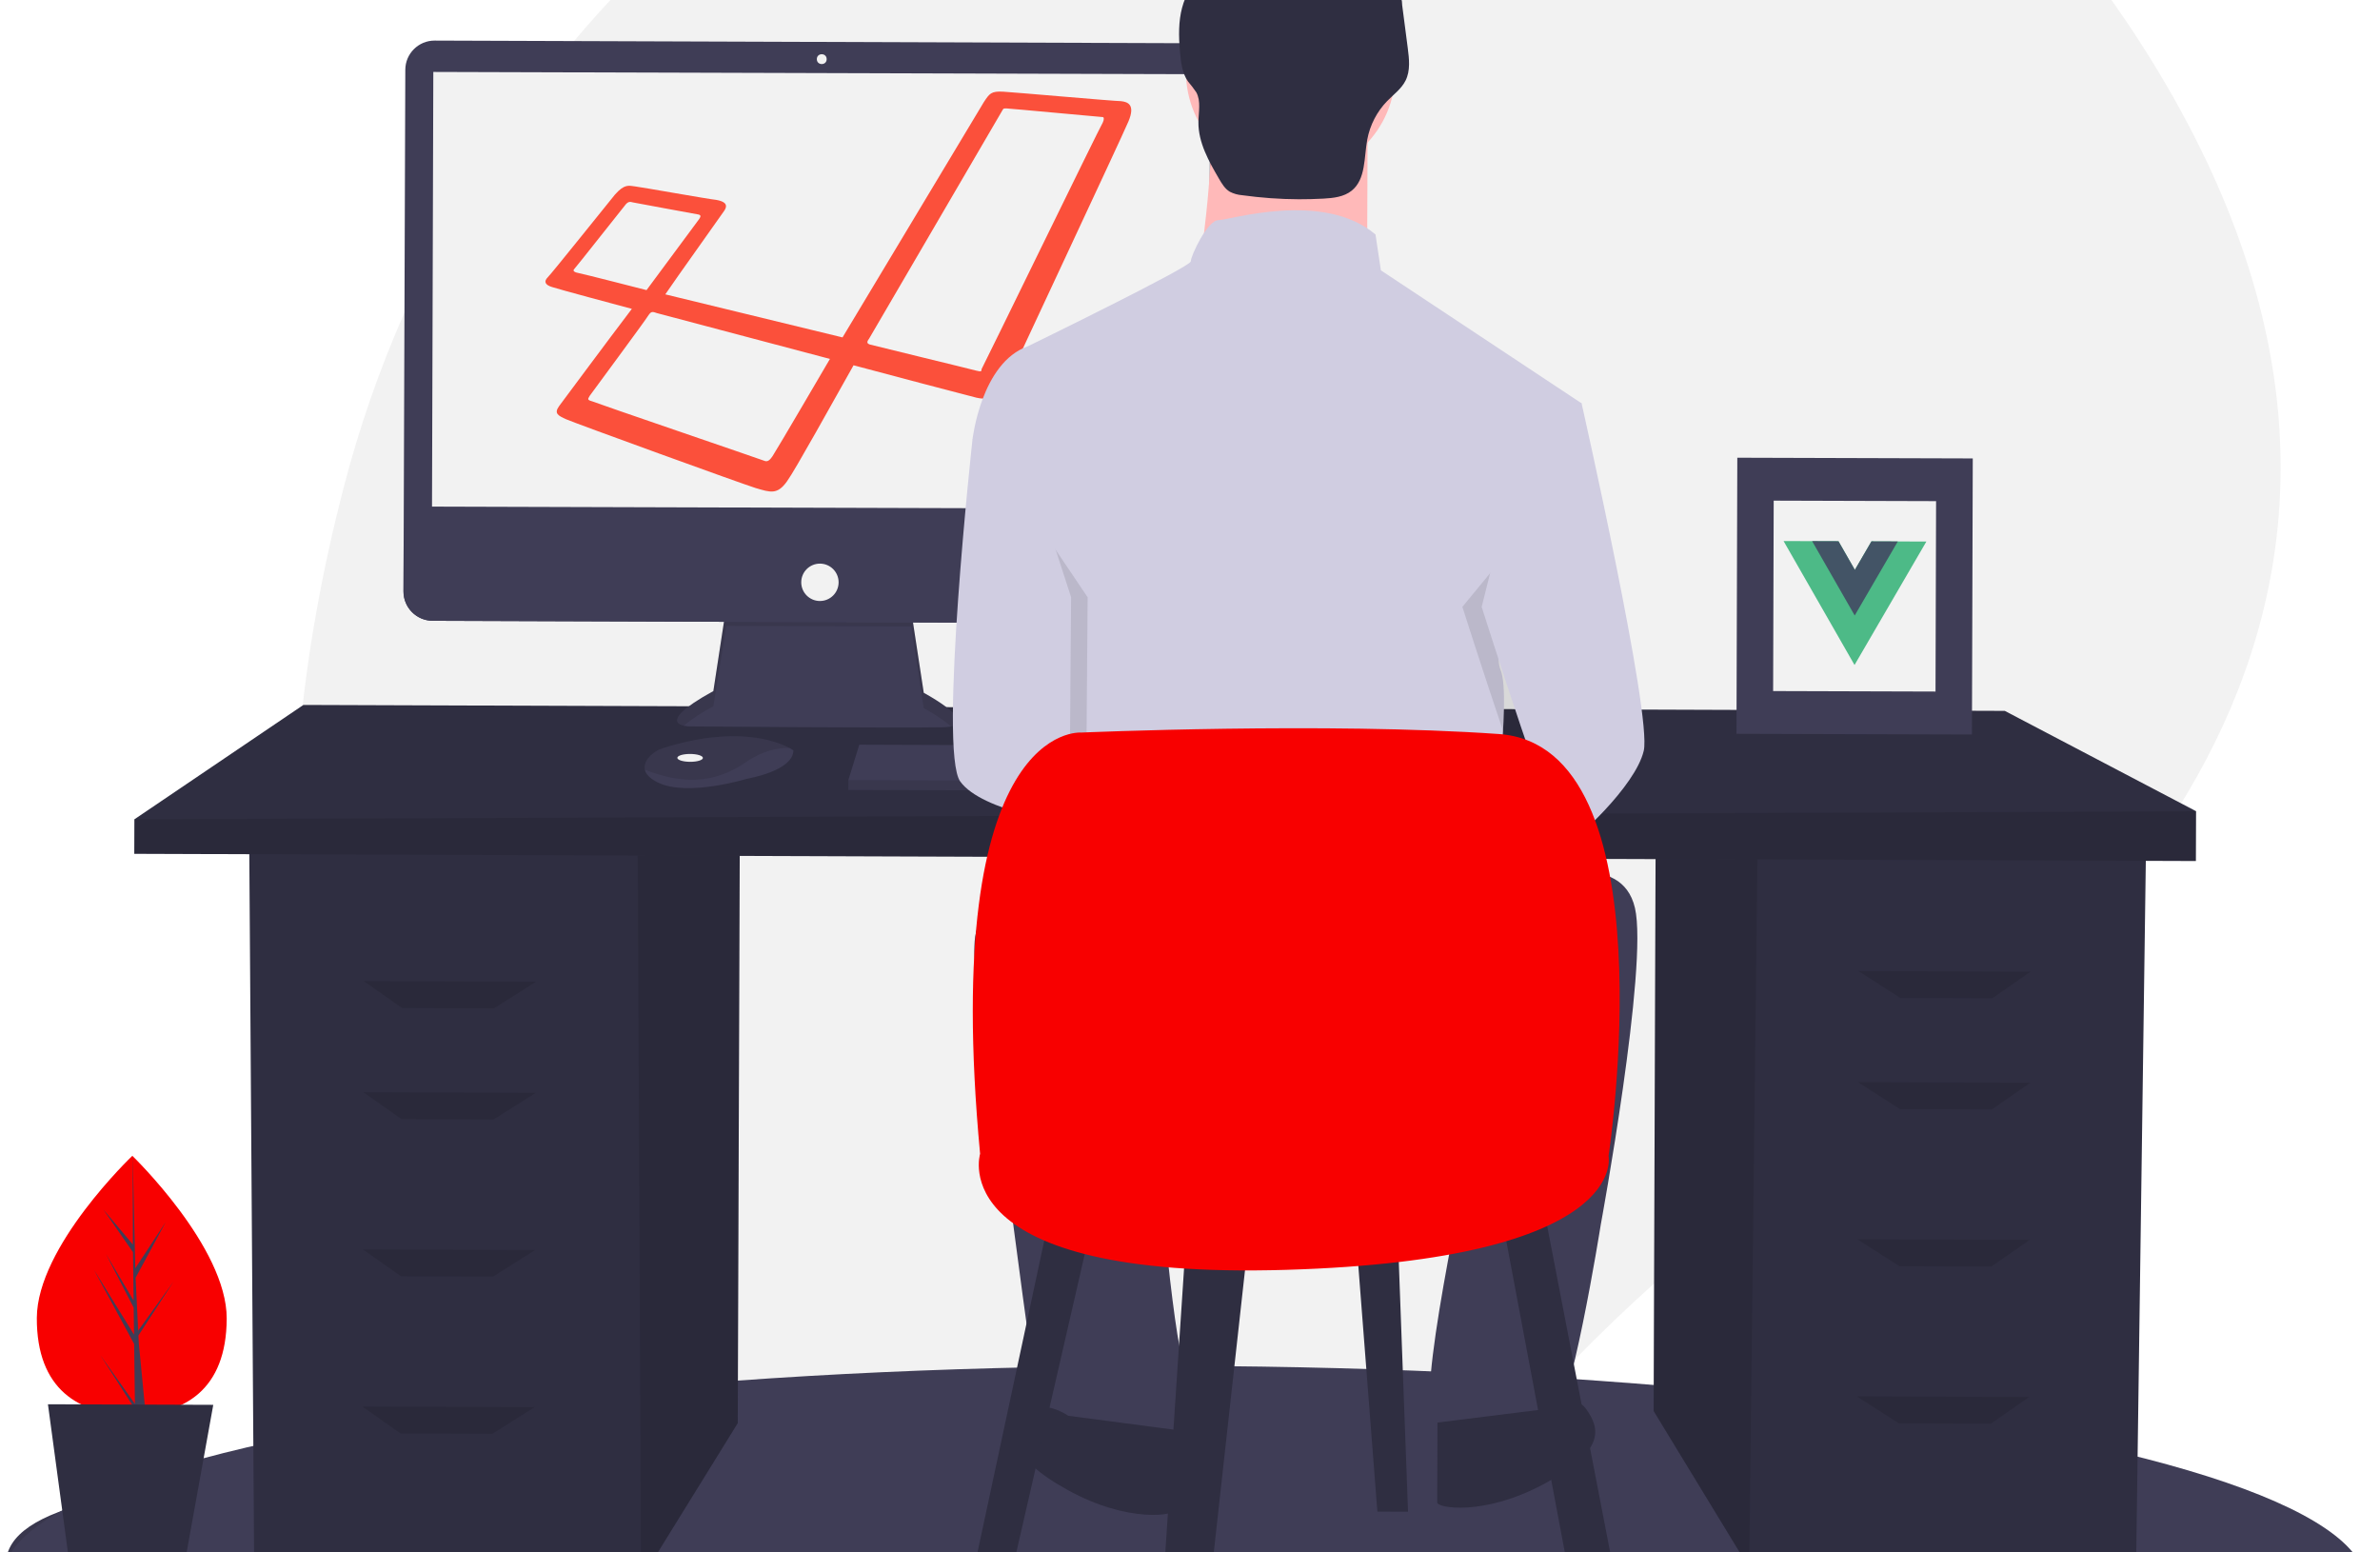 <?xml version="1.0" encoding="UTF-8"?> <!-- Creator: CorelDRAW 2019 (64-Bit) --> <svg xmlns="http://www.w3.org/2000/svg" xmlns:xlink="http://www.w3.org/1999/xlink" xml:space="preserve" width="2717px" height="1772px" style="shape-rendering:geometricPrecision; text-rendering:geometricPrecision; image-rendering:optimizeQuality; fill-rule:evenodd; clip-rule:evenodd" viewBox="0 0 2717 1771.96"> <defs> <style type="text/css"> <![CDATA[ .fil0 {fill:none} .fil4 {fill:#2F2E41} .fil2 {fill:#3F3D56} .fil10 {fill:#435466} .fil9 {fill:#4DBA87} .fil7 {fill:#D0CDE1} .fil1 {fill:#F2F2F2} .fil8 {fill:#F80000} .fil5 {fill:#FB503B} .fil6 {fill:#FFB9B9} .fil3 {fill:black;fill-opacity:0.102} ]]> </style> </defs> <g id="Слой_x0020_1">  <g id="_1040541488"> <g> <rect id="canvas_background" class="fil0" transform="matrix(-1 -0.003 -0.003 1 2711.68 -404.388)" width="1819.06" height="1256.46"></rect> </g> <g> <path id="svg_1" class="fil1" d="M392.02 557.65c142.31,-551.55 628.79,-948.35 1198.22,-962.34 301.05,-7.4 617.45,93.54 846.85,443.7 410.07,625.94 -29.02,1055.96 -334.81,1259.96 -147.69,98.47 -281.18,217.79 -395.85,353.27 -206.92,243.81 -604.41,546.29 -1074.88,68.53 -340.99,-346.28 -334.36,-795.74 -239.57,-1163.12l0.04 0z"></path> <path id="svg_2" class="fil2" d="M6.68 1785.67c-0.47,135.5 589.96,389.62 1334.81,392.22 744.84,2.6 1358.86,-231.69 1359.33,-367.19 0.47,-135.51 -612.78,-120.91 -1357.62,-123.51 -744.85,-2.6 -1336.05,-37.03 -1336.52,98.48z"></path> <path id="svg_3" class="fil3" d="M6.68 1785.67c-0.47,135.5 589.96,389.62 1334.81,392.22 744.84,2.6 1358.86,-231.69 1359.33,-367.19 0.47,-135.51 -612.78,-120.91 -1357.62,-123.51 -744.85,-2.6 -1336.05,-37.03 -1336.52,98.48z"></path> <ellipse id="svg_4" class="fil2" transform="matrix(-1 -0.003 -0.003 1 1352.17 1804.43)" rx="1348.67" ry="245.35"></ellipse> <polygon id="svg_5" class="fil4" points="844.5,968.21 842.21,1624.39 731.82,1802.88 723.42,1816.46 290.34,1814.95 284.55,966.25 "></polygon> <polygon id="svg_6" class="fil3" points="844.5,968.21 842.21,1624.39 731.82,1802.88 728,967.8 "></polygon> <polygon id="svg_7" class="fil4" points="1890.08,954.36 1887.79,1610.54 1996.92,1789.8 2005.23,1803.43 2438.31,1804.95 2450.02,956.31 "></polygon> <polygon id="svg_8" class="fil3" points="1890.08,954.36 1887.79,1610.54 1996.92,1789.8 2006.57,954.76 "></polygon> <polygon id="svg_9" class="fil4" points="153.42,935.17 153.29,974.54 2506.8,982.76 2507,925.89 2288.67,811.39 346.36,804.61 "></polygon> <polygon id="svg_10" class="fil3" points="153.42,935.17 153.29,974.54 2506.8,982.76 2507,925.89 "></polygon> <polygon id="svg_11" class="fil3" points="2169.41,1139.07 2274.4,1139.43 2318.25,1108.96 2121.4,1108.28 "></polygon> <polygon id="svg_12" class="fil3" points="2168.97,1265.93 2273.96,1266.3 2317.81,1235.83 2120.95,1235.14 "></polygon> <polygon id="svg_13" class="fil3" points="2168.34,1445.29 2273.33,1445.65 2317.18,1415.18 2120.33,1414.5 "></polygon> <polygon id="svg_14" class="fil3" points="2167.71,1624.64 2272.7,1625.01 2316.56,1594.54 2119.7,1593.85 "></polygon> <polygon id="svg_15" class="fil3" points="563.88,1150.96 458.9,1150.59 415.26,1119.82 612.11,1120.51 "></polygon> <polygon id="svg_16" class="fil3" points="563.44,1277.82 458.45,1277.46 414.82,1246.68 611.67,1247.37 "></polygon> <polygon id="svg_17" class="fil3" points="562.81,1457.18 457.83,1456.81 414.19,1426.04 611.04,1426.73 "></polygon> <polygon id="svg_18" class="fil3" points="562.19,1636.54 457.2,1636.17 413.56,1605.39 610.42,1606.08 "></polygon> <path id="svg_19" class="fil2" d="M1040.3 697.56l14.27 93.21c0,0 71.7,38.42 21.19,39.36 -50.52,0.95 -288.48,-1 -288.48,-1 0,0 -46.02,-0.17 27.08,-40.32l14.94 -97.6 211 6.35 0 0z"></path> <path id="svg_20" class="fil3" d="M1085.92 829.16c-9.77,-7.95 -20.32,-15 -31.41,-20.96l-14.26 -93.21 -211.02 -0.54 -14.92 91.79c-11.99,6.13 -23.36,13.58 -33.8,22.08 -9.36,-2.17 -19.58,-10.15 33.86,-39.51l14.93 -97.6 211 6.35 14.27 93.22c0,0 60.25,32.28 31.35,38.38l0 0z"></path> <path class="fil2" d="M1380.11 49.39l-883.87 -3.08c-18.45,-0.07 -33.48,14.85 -33.54,33.31l-2.08 595.39c-0.06,18.46 14.85,33.48 33.31,33.55l883.87 3.08c18.46,0.07 33.48,-14.85 33.54,-33.31l2.08 -595.39c0.06,-18.46 -14.85,-33.48 -33.31,-33.55z"></path> <rect id="svg_22" class="fil1" transform="matrix(-1 -0.003 -0.003 1 1381.42 84.757)" width="886.75" height="496.13"></rect> <circle id="svg_23" class="fil1" transform="matrix(-1 -0.003 -0.003 1 938.109 67.495)" r="5.61"></circle> <path id="svg_24" class="fil2" d="M460.82 616.96l-0.2 58.06c0,0 0,0 0,0 -0.06,18.45 14.85,33.47 33.31,33.54 0,0 0,0 0,0l883.87 3.08c0,0 0,0 0,0 18.46,0.07 33.48,-14.85 33.54,-33.3 0,0 0,-0.01 0,-0.01l0.2 -58.05 -950.72 -3.32z"></path> <circle id="svg_25" class="fil1" transform="matrix(-1 -0.003 -0.003 1 936.025 664.641)" r="21.33"></circle> <polygon id="svg_26" class="fil2" points="968.47,890.37 968.43,901.6 1572.31,903.7 1572.35,894.73 1571.52,892.47 1556.78,852.02 980.96,850.01 "></polygon> <path id="svg_27" class="fil2" d="M736.12 878.57c1.08,4.71 5.21,9.68 14.58,14.41 33.62,16.95 102.16,-4.13 102.16,-4.13 0,0 52.79,-8.8 52.87,-32.37 -1.47,-1.02 -3.02,-1.95 -4.61,-2.77 -14.14,-7.53 -61.01,-26.18 -144.34,0.28 -6.13,1.9 -11.63,5.48 -15.85,10.31 -3.18,3.1 -4.98,7.35 -4.99,11.79 -0.01,0.83 0.06,1.66 0.18,2.48l0 0z"></path> <path id="svg_28" class="fil3" d="M736.12 878.57c41.16,15.94 77.89,17.24 115.69,-8.81 19.06,-13.13 36.34,-16.34 49.31,-16.05 -14.14,-7.54 -61.01,-26.18 -144.34,0.28 -6.13,1.9 -11.63,5.48 -15.85,10.31 -3.18,3.1 -4.98,7.35 -4.99,11.79 -0.01,0.83 0.06,1.66 0.18,2.48l0 0z"></path> <ellipse id="svg_29" class="fil1" transform="matrix(-1 -0.003 -0.003 1 787.841 865.046)" rx="14.59" ry="4.49"></ellipse> <polygon id="svg_30" class="fil3" points="968.47,890.37 968.43,901.6 1572.31,903.7 1572.35,894.73 1571.52,892.47 "></polygon> <path id="svg_31" class="fil5" d="M625.38 316.43c4.78,-4.75 66.19,-81.56 76.56,-94.23 11.16,-12.66 15.91,-10.27 23.06,-9.45 7.14,0.82 84.12,14.59 92.85,15.41 8.73,1.62 14.28,4.82 8.69,12.74 -4.79,7.13 -55.86,78.42 -67.03,95.06l202.32 49.14 161.34 -268.63c6.39,-9.51 7.99,-12.68 22.28,-11.84 14.29,0.85 126.22,10.77 134.16,10.8 7.94,0.82 16.66,4.02 8.66,23.05 -8.01,19.04 -136.02,291.76 -139.22,299.68 -3.2,7.93 -12.78,20.61 -34.2,15.77 -22.22,-5.64 -98.38,-25.76 -140.43,-37.02 -22.37,39.63 -67.12,120.47 -75.9,132.35 -11.17,15.84 -19.1,12.63 -35.76,7.81 -13.48,-4.02 -207.79,-74.57 -216.51,-78.57 -8.72,-4.01 -14.27,-6.41 -7.89,-15.12 4.79,-6.34 55.85,-75.24 82.97,-110.88 -18.24,-4.83 -84.09,-22.53 -91.23,-24.94 -7.93,-2.41 -9.51,-6.39 -4.72,-11.13l0 0 0 0zm367.39 76.72c2.38,0.8 115.84,28.2 121.39,29.81 6.35,1.61 6.35,0.81 6.36,-1.57 1.6,-2.38 135.97,-278.25 138.36,-281.42 1.6,-3.17 1.61,-6.35 0.02,-6.35 -1.59,-0.01 -107.16,-9.9 -110.34,-9.92 -3.97,-0.01 -3.18,0.79 -4.78,3.16 0,0 -149.39,255.97 -151.78,259.94 -3.19,3.96 -1.61,5.55 0.77,6.35l0 0zm-319.43 58.44c-1.6,3.17 -3.98,4.75 2.36,6.37 5.55,2.4 191.15,65.78 195.12,67.38 3.96,1.6 6.34,2.4 11.13,-4.72 4.79,-7.14 65.5,-110.95 65.5,-110.95l-197.55 -52.31c-4.75,-1.6 -6.34,-2.4 -9.53,2.35 -3.2,5.55 -65.43,89.51 -67.03,91.88l0 0 0 0zm-12.22 -139.8c4.77,0.81 76.96,19.33 76.96,19.33l59.84 -80.79c1.6,-2.38 3.2,-4.75 -0.77,-5.56 -3.97,-0.81 -71.43,-12.96 -74.6,-13.76 -3.17,-0.81 -5.55,-1.61 -9.54,3.93 -3.99,4.75 -55.04,69.69 -57.43,72.07 -2.39,2.37 0.78,3.97 5.54,4.78l0 0 0 0z"></path> <circle id="svg_32" class="fil6" transform="matrix(-1 -0.003 -0.003 1 1473.39 81.672)" r="119.54"></circle> <path id="svg_33" class="fil6" d="M1561.26 141.75l-0.66 188.75 -195.04 -0.68c0,0 25.72,-157.2 13.3,-204.44l182.4 16.37 0 0z"></path> <path id="svg_34" class="fil7" d="M1173.44 395.21c0,0 185.92,-90.58 185.94,-96.87 0.02,-6.29 19.04,-47.12 31.63,-47.08 12.58,0.04 119.66,-34.19 179.25,16.36l6.15 40.91 229.12 151.8 -63.72 229.43c0,0 -41.05,43.89 -28.58,75.4 12.48,31.5 -10.1,191.86 -10.1,191.86l-493.84 -17.45 0.75 -213.92c0,0 -15.56,-50.39 -24.94,-66.15 -9.38,-15.76 0.22,-62.92 0.22,-62.92l-75.17 -94.63c0,0 9.75,-88.05 63.29,-106.74l0 0z"></path> <path id="svg_35" class="fil3" d="M1797.39 537.38l-13.88 -77.12c0,0 80.55,355.76 70.97,396.62 -9.59,40.86 -79.01,103.54 -88.46,106.65 -9.45,3.11 -96.58,-270.88 -96.58,-270.88l127.95 -155.27 0 0z"></path> <path id="svg_36" class="fil7" d="M1752.08 450.71l53.45 9.62c0,0 80.55,355.76 70.97,396.63 -9.58,40.86 -79.01,103.53 -88.46,106.65 -9.45,3.11 -96.57,-270.88 -96.57,-270.88l60.61 -242.02 0 0z"></path> <path id="svg_37" class="fil3" d="M1155.58 554.01l-26.55 -52c0,0 -38.99,355.35 -13.95,390.04 25.05,34.69 124.55,47.99 124.55,47.99l2.02 -258.32 -86.07 -127.71 0 0z"></path> <path id="svg_38" class="fil7" d="M1151.19 461.19l-41.04 40.76c0,0 -38.99,355.34 -13.94,390.03 25.04,34.69 124.55,47.99 124.55,47.99l2.01 -258.32 -71.58 -220.46 0 0z"></path> <path id="svg_39" class="fil2" d="M1759.59 1004.4c0,0 91.34,-34.28 106.84,31.83 15.5,66.12 -39.01,361.64 -39.01,361.64 0,0 -35.38,223.23 -57.42,229.45 -22.05,6.21 -119.58,9.02 -135.21,-19.35 -15.63,-28.37 48.3,-317.56 48.3,-317.56l-364.89 -7.57c0,0 21.14,251.74 33.65,273.81 12.5,22.06 12.24,97.56 -0.35,97.52 -12.58,-0.05 -150.97,-6.82 -160.34,-25.73 -9.37,-18.91 -61.37,-443.78 -61.37,-443.78 0,0 -43.53,-148 6.77,-138.39 50.3,9.61 623.03,-41.87 623.03,-41.87l0 0z"></path> <path id="svg_40" class="fil4" d="M1219.51 1615.96c0,0 -31.38,-22.13 -47.18,-0.17 -15.81,21.97 -22.19,47.11 46.89,85.1 69.07,37.99 122.58,28.74 122.6,22.45l0.32 -91.23 -122.63 -16.15z"></path> <path id="svg_41" class="fil4" d="M1763.77 1608.42c0,0 31.54,-21.91 47.19,0.16 15.65,22.08 21.85,47.27 -47.49,84.77 -69.34,37.51 -122.78,27.89 -122.76,21.6l0.32 -91.23 122.74 -15.3z"></path> <path id="svg_42" class="fil4" d="M1473.14 -69.06c1.15,-0.03 2.35,-0.05 3.51,-0.05 10.73,0.04 21.41,1.79 31.58,5.17 8.74,3.55 17.14,8.05 24.96,13.33l52.66 33.01c9.04,3.94 14.86,12.87 14.83,22.73 0,0.11 0,0.24 -0.01,0.35l6.43 49.41c1.62,12.47 3.11,25.8 -2.51,37.05 -4.69,9.39 -13.6,15.8 -20.93,23.31 -11.72,12.06 -19.65,27.34 -22.77,43.87 -3.84,20.61 -1.51,45.45 -17.88,58.55 -8.86,7.09 -20.91,8.4 -32.24,9.02 -9.3,0.49 -18.69,0.75 -28.02,0.72 -21.65,-0.07 -43.42,-1.68 -64.82,-4.63 -4.86,-0.37 -9.63,-1.72 -13.99,-3.96 -5.54,-3.3 -9.01,-9.11 -12.25,-14.68 -11.72,-20.1 -23.79,-41.49 -23.58,-64.76 0.1,-11.51 3.09,-23.86 -2.4,-33.98 -2.9,-4.29 -6.08,-8.45 -9.45,-12.37 -6.81,-9.64 -8.1,-22 -9.18,-33.75 -3.43,-37.55 0.4,-66.1 28.15,-92.44 25.91,-24.59 62.69,-35.8 97.91,-35.9l0 0z"></path> <polygon id="svg_43" class="fil4" points="1761.74,1376.06 1864.87,1910.12 1812.37,1909.94 1713.59,1384.64 "></polygon> <polygon id="svg_44" class="fil4" points="1424.75,1418.63 1356.99,2030.84 1313.25,2030.69 1354.82,1400.89 "></polygon> <polygon id="svg_45" class="fil4" points="1245.45,1400.5 1152.17,1807.02 1108.42,1806.87 1197.36,1391.59 "></polygon> <polygon id="svg_46" class="fil4" points="1595.42,1401.73 1607.41,1725.49 1572.41,1725.37 1547.3,1401.56 "></polygon> <path id="svg_47" class="fil8" d="M1836.31 1319.45c0,0 71.63,-467.83 -125.18,-481.64 -196.81,-13.81 -476.83,-1.67 -476.83,-1.67 0,0 -161.81,-13.69 -115.42,480.81 0,0 -44.25,144.2 349.51,132.45 393.76,-11.75 367.92,-129.95 367.92,-129.95z"></path> <path id="svg_48" class="fil8" d="M42.04 1504.34c-0.28,81.62 48.14,110.29 108,110.5 59.86,0.21 108.48,-28.12 108.77,-109.75 0.28,-81.62 -107.74,-185.84 -107.74,-185.84 0,0 -108.74,103.46 -109.03,185.09z"></path> <polygon id="svg_49" class="fil2" points="153.16,1534.05 107.26,1449.38 153.02,1523.33 152.63,1492.62 121.01,1431.36 152.53,1484.49 151.82,1429.24 117.9,1380.44 151.71,1420.55 151.51,1319.25 154.43,1447.62 189.14,1394.9 154.81,1458.45 157.82,1520.16 157.93,1518.52 198.08,1462.83 158.03,1524.31 158.4,1532.03 158.48,1532.14 158.44,1532.78 166.35,1615.14 155.4,1615.1 154.11,1608.45 114.58,1546.84 154.03,1602.37 "></polygon> <polygon id="svg_50" class="fil4" points="80.2,1791.66 209.42,1792.11 243.47,1603.49 54.73,1602.83 "></polygon> <rect id="svg_51" class="fil2" transform="matrix(-1 -0.003 -0.003 1 2252.11 523.236)" width="268.8" height="315.14"></rect> <rect id="svg_52" class="fil1" transform="matrix(-1 -0.003 -0.003 1 2210.23 571.991)" width="185.38" height="217.34"></rect> <polygon id="svg_53" class="fil9" points="2098.8,617.76 2117.51,650.43 2136.45,617.89 2199.14,618.11 2117.13,759.01 2036.12,617.54 "></polygon> <polygon id="svg_54" class="fil10" points="2098.8,617.76 2117.51,650.43 2136.45,617.89 2166.53,618 2117.33,702.53 2068.72,617.66 "></polygon> </g> </g> </g> </svg> 